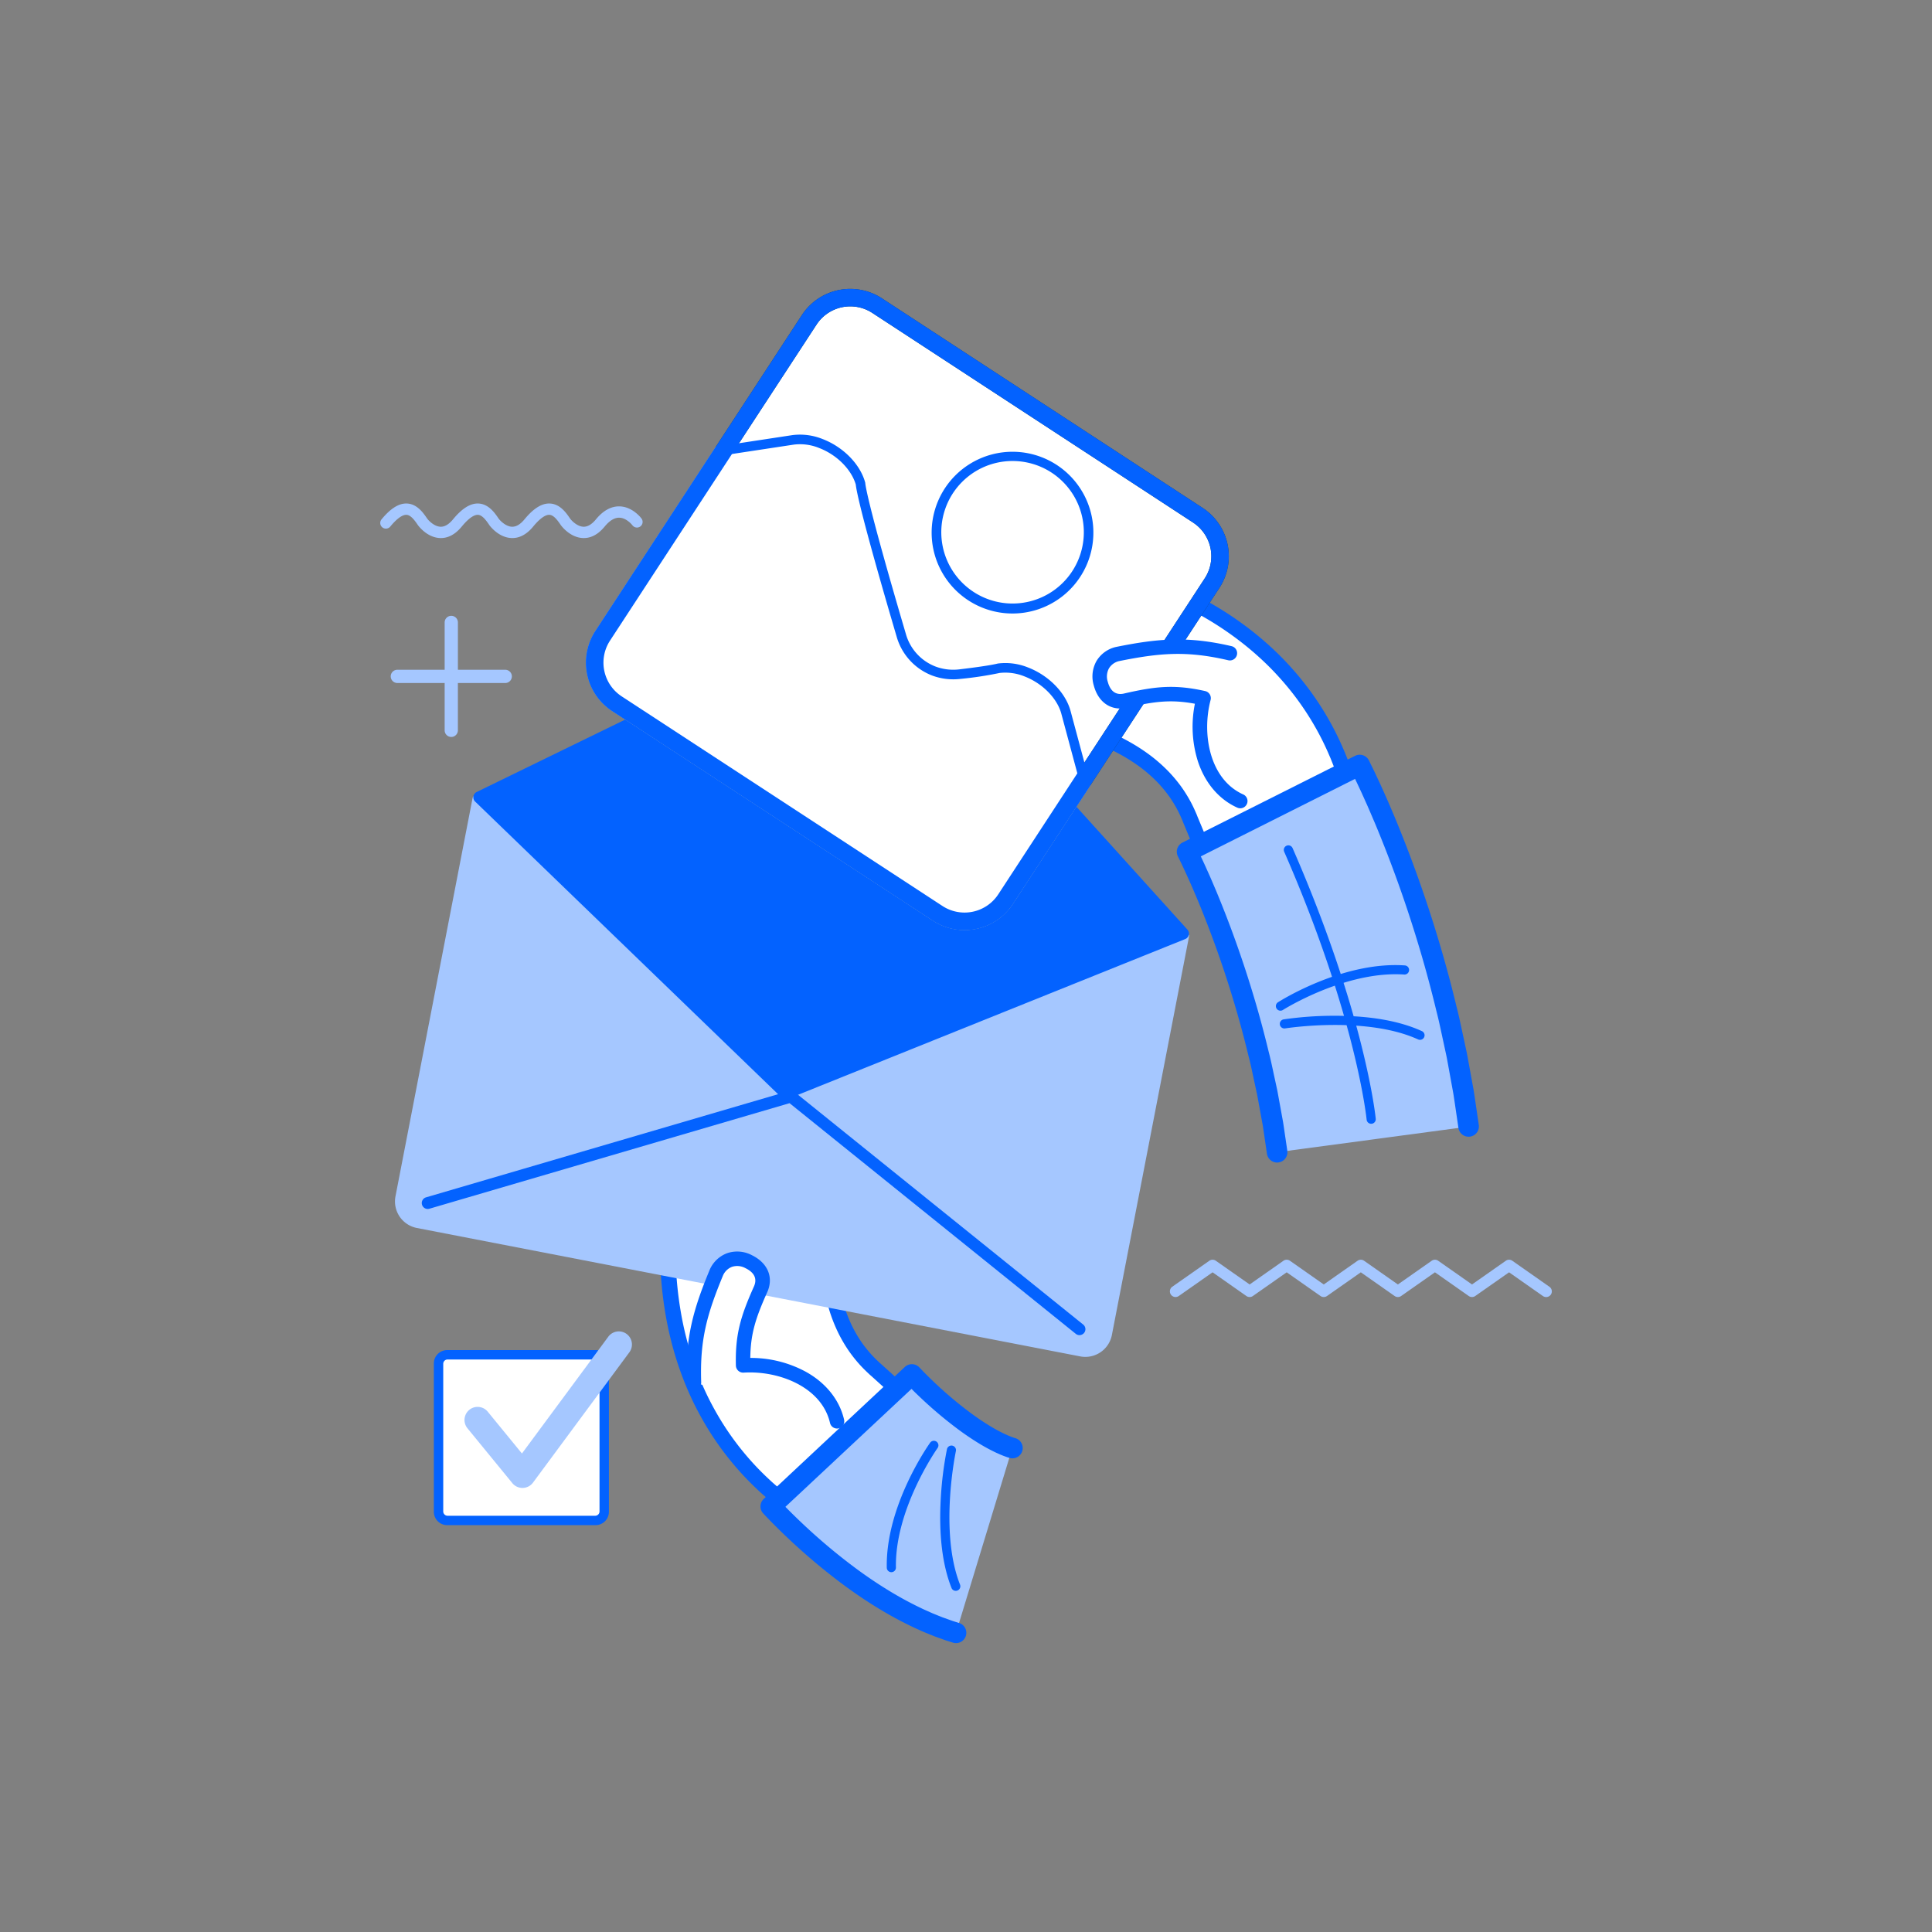 <svg xmlns="http://www.w3.org/2000/svg" xmlns:xlink="http://www.w3.org/1999/xlink" width="642" height="642" viewBox="0 0 642 642">
  <rect x="0" y="0" width="642" height="642" fill="#808080" stroke="none"/>
  <defs>
    <clipPath id="clip-path">
      <rect id="Rectangle_2249" data-name="Rectangle 2249" width="389.314" height="450" fill="none"/>
    </clipPath>
    <clipPath id="clip-Plan_de_travail_6">
      <rect width="642" height="642"/>
    </clipPath>
  </defs>
  <g id="Plan_de_travail_6" data-name="Plan de travail – 6" clip-path="url(#clip-Plan_de_travail_6)">
    <g id="Groupe_1259" data-name="Groupe 1259" transform="translate(126.343 96)">
      <g id="Groupe_1258" data-name="Groupe 1258" clip-path="url(#clip-path)">
        <path id="Tracé_259" data-name="Tracé 259" d="M73.186,443.023H23.893a4.445,4.445,0,0,1-4.439-4.438v-49.3a4.444,4.444,0,0,1,4.439-4.438H73.186a4.445,4.445,0,0,1,4.441,4.438v49.3a4.446,4.446,0,0,1-4.441,4.438" transform="translate(-1.629 -32.219)" fill="#0362ff"/>
        <path id="Rectangle_2248" data-name="Rectangle 2248" d="M1.439,0H50.492A1.438,1.438,0,0,1,51.93,1.438V50.489a1.44,1.44,0,0,1-1.44,1.44H1.437A1.437,1.437,0,0,1,0,50.492V1.439A1.439,1.439,0,0,1,1.439,0Z" transform="translate(20.946 355.754)" fill="#fff"/>
        <path id="Tracé_260" data-name="Tracé 260" d="M49.83,430.082a4.356,4.356,0,0,1-3.371-1.6L31.525,410.226a4.355,4.355,0,0,1,6.741-5.515l11.389,13.925,28.769-38.908A4.356,4.356,0,0,1,85.43,384.9l-32.1,43.411a4.359,4.359,0,0,1-3.4,1.765c-.035,0-.071,0-.106,0" transform="translate(-2.557 -31.642)" fill="#a5c7ff"/>
        <path id="Tracé_261" data-name="Tracé 261" d="M143.866,427.348a2.213,2.213,0,0,1-1.965.741,4.422,4.422,0,0,1-2.5-1.1s-.306-.265-.879-.764q-.43-.375-1.053-.925c-.411-.364-.875-.8-1.4-1.287a94.433,94.433,0,0,1-8.156-8.615,95.749,95.749,0,0,1-9.609-13.807c-1.524-2.664-2.983-5.469-4.287-8.374s-2.494-5.89-3.535-8.9A110.664,110.664,0,0,1,106,366.545a124.561,124.561,0,0,1-1.593-15.381c-.182-4.459-.121-8.133-.024-10.694.049-1.282.1-2.286.14-2.97s.063-1.046.063-1.046a4.713,4.713,0,0,1,.065-.516l.047-.663A11.181,11.181,0,0,1,107.959,328a7.6,7.6,0,0,1,6.436-2.188,7.766,7.766,0,0,1,3.311,1.345l.035-.256a9.834,9.834,0,0,1,3.741-6.5,7.727,7.727,0,0,1,6.474-1.417,8.648,8.648,0,0,1,4.4,2.642,9.642,9.642,0,0,1,2.3,4.48,8.279,8.279,0,0,1,4.2-.292,9.338,9.338,0,0,1,4.765,2.467,8.529,8.529,0,0,1,2.468,4.32,9.123,9.123,0,0,1,3.938-.3,10.063,10.063,0,0,1,5.766,2.859,6.694,6.694,0,0,1,2.085,5.061s-.058.843-.105,2.1-.075,2.928-.047,4.578.113,3.278.205,4.485c.047.6.091,1.1.118,1.453s.058.543.058.543a1.567,1.567,0,0,1,0,.377l.048.465c.038.3.093.745.162,1.307.156,1.115.389,2.7.771,4.537a58.031,58.031,0,0,0,1.6,6.047,49.737,49.737,0,0,0,2.545,6.319,45.592,45.592,0,0,0,3.3,5.652,44.819,44.819,0,0,0,3.509,4.421c1.12,1.227,2.144,2.19,2.864,2.862.356.344.67.585.861.766s6.278,5.682,6.278,5.682c.728.616-3.387,3.652-4.265,4.773Z" transform="translate(-8.731 -26.688)" fill="#fff"/>
        <path id="Tracé_262" data-name="Tracé 262" d="M178.943,396.63c-.482.433-1.21,1.086-1.387,1.3l-.111.139-31.936,30.794a4.79,4.79,0,0,1-4.055,1.546,7.006,7.006,0,0,1-3.974-1.72l-1.952-1.705c-.305-.272-.636-.58-1-.918l-.444-.413a96.261,96.261,0,0,1-8.378-8.85,98.222,98.222,0,0,1-9.869-14.175c-1.668-2.925-3.152-5.818-4.4-8.588-1.333-2.959-2.551-6.027-3.617-9.115a113.013,113.013,0,0,1-4.592-18.189,126.63,126.63,0,0,1-1.627-15.706c-.148-3.686-.156-7.351-.025-10.9.054-1.326.1-2.345.145-3.021l.063-1.072a6.345,6.345,0,0,1,.076-.65l.038-.533a14.48,14.48,0,0,1,1.141-4.721,13.02,13.02,0,0,1,2.9-4.226,10.21,10.21,0,0,1,8.6-2.873,10.031,10.031,0,0,1,1.227.263,12.106,12.106,0,0,1,3.938-5.185,10.347,10.347,0,0,1,8.6-1.863,11.2,11.2,0,0,1,5.708,3.409,12.266,12.266,0,0,1,2.126,3.246,11.086,11.086,0,0,1,2.944.148,11.851,11.851,0,0,1,6.078,3.141,11.466,11.466,0,0,1,2.375,3.248,12.042,12.042,0,0,1,2.606.083,12.626,12.626,0,0,1,7.247,3.6,9.258,9.258,0,0,1,2.81,7.009l-.027.449,0,0c-.019.353-.046.905-.072,1.589-.034.858-.079,2.574-.045,4.44.02,1.4.093,2.982.193,4.315l.122,1.425.054.524a4.5,4.5,0,0,1,.016.608l.177,1.469c.158,1.117.383,2.613.745,4.35a54.826,54.826,0,0,0,1.514,5.76,47.436,47.436,0,0,0,2.412,5.992,42.888,42.888,0,0,0,3.1,5.324,41.759,41.759,0,0,0,3.306,4.157c1.01,1.112,1.927,1.983,2.709,2.711l.029.028c.169.162.333.3.49.434.124.1.227.2.317.276.443.4,5.234,4.739,6.262,5.671a2.866,2.866,0,0,1,.679,3.354c-.465,1.075-1.537,2.081-3.244,3.611M167.9,383.989a46.406,46.406,0,0,1-3.722-4.685,47.8,47.8,0,0,1-3.487-5.974A52.716,52.716,0,0,1,158,366.67a59.851,59.851,0,0,1-1.663-6.318c-.394-1.893-.636-3.508-.8-4.7l-.105-.834-.148-1.34.027-.184-.176-1.951c-.107-1.451-.182-3.141-.209-4.63-.036-1.986.016-3.808.048-4.723.047-1.179.073-1.814.111-2.2a4.248,4.248,0,0,0-1.358-3.064,7.441,7.441,0,0,0-4.287-2.11,6.442,6.442,0,0,0-2.829.2l-2.672.824-.592-2.733a5.972,5.972,0,0,0-1.739-3.012,6.739,6.739,0,0,0-3.455-1.791,5.726,5.726,0,0,0-2.9.2l-2.738.935-.6-2.834a7.072,7.072,0,0,0-1.686-3.281,6.124,6.124,0,0,0-3.093-1.873,5.179,5.179,0,0,0-4.351.977,6.9,6.9,0,0,0-2.176,2.806,7.882,7.882,0,0,0-.559,1.994l-.624,4.408-3.43-2.409a5.15,5.15,0,0,0-2.216-.909,5.039,5.039,0,0,0-4.28,1.506,7.792,7.792,0,0,0-1.739,2.552,9.28,9.28,0,0,0-.734,3.049l-.06.814-.026.148a1.907,1.907,0,0,0-.029.192l-.062,1.055c-.039.642-.088,1.625-.137,2.9-.127,3.409-.119,6.94.025,10.489a121.359,121.359,0,0,0,1.559,15.066,107.593,107.593,0,0,0,4.383,17.364c1.015,2.946,2.175,5.867,3.447,8.685,1.179,2.625,2.584,5.367,4.175,8.153a92.774,92.774,0,0,0,9.351,13.435,91.027,91.027,0,0,0,7.933,8.378l.453.421c.328.306.627.587.892.82l1.925,1.685a1.936,1.936,0,0,0,.969.467l31.826-30.686a21.923,21.923,0,0,1,1.872-1.8c.247-.222.582-.519.908-.823-2.142-1.944-4.444-4.027-4.6-4.163l-.04-.036c-.051-.049-.113-.1-.185-.163-.18-.152-.431-.366-.7-.629-.624-.582-1.768-1.65-3-3.006" transform="translate(-8.497 -26.453)" fill="#0362ff"/>
        <path id="Tracé_263" data-name="Tracé 263" d="M221.909,418.129l-18.7,61.41s-.349-.109-1.01-.311c-.327-.106-.734-.233-1.206-.385s-.979-.347-1.564-.55-1.226-.447-1.928-.7c-.679-.267-1.4-.556-2.169-.868-.387-.156-.783-.322-1.2-.49s-.8-.349-1.216-.533c-.819-.372-1.712-.755-2.589-1.174a120.818,120.818,0,0,1-11.205-6.076c-3.831-2.334-7.656-4.921-11.268-7.593a200.882,200.882,0,0,1-18.383-15.47c-2.348-2.225-4.266-4.14-5.63-5.546-.695-.717-1.237-1.281-1.607-1.668l-.593-.629L188.527,393.7l.31.325c.222.231.55.574.967,1.006.87.893,2.184,2.206,3.817,3.755a136.64,136.64,0,0,0,12.363,10.426c2.27,1.679,4.511,3.181,6.534,4.415a56.733,56.733,0,0,0,5.253,2.865c.36.175.684.3,1,.449.156.066.315.147.455.2l.4.158c.257.109.5.205.724.3l.567.2c.166.064.318.121.446.168s.223.061.3.086c.161.049.247.077.247.077" transform="translate(-11.858 -32.96)" fill="#a5c7ff"/>
        <path id="Tracé_264" data-name="Tracé 264" d="M206.158,480.236a3.414,3.414,0,0,0-2.248-4.272l-2.147-.678-3.376-1.209c-.562-.222-1.152-.456-1.779-.71l-1.493-.608c-.231-.1-.477-.208-.732-.323l-1.071-.477c-.6-.267-1.22-.546-1.815-.83a117.563,117.563,0,0,1-10.908-5.908c-3.686-2.246-7.394-4.744-11.012-7.427a195.016,195.016,0,0,1-18.062-15.2c-2.3-2.176-4.132-4.012-5.322-5.229l41.9-39.193c.762.764,1.722,1.706,2.861,2.778a138.6,138.6,0,0,0,12.688,10.7c2.224,1.652,4.574,3.24,6.784,4.585a59.529,59.529,0,0,0,5.56,3.03c.241.116.464.218.686.31.11.05.221.1.325.148l.071.03.125.06c.147.068.29.13.425.188.012.006.027.008.038.014l1.078.437c.059.021.117.043.177.062l.937.338a2.165,2.165,0,0,0,.26.086l.475.143a3.419,3.419,0,1,0,2.021-6.532l-.247-.078a.525.525,0,0,0-.072-.02l-.165-.049-.325-.12c-.023-.008-.048-.019-.072-.03l-.477-.164-.636-.262c-.017-.007-.032-.014-.049-.019l-.373-.148c-.032-.011-.066-.028-.105-.047-.07-.032-.139-.064-.212-.1-.15-.073-.3-.139-.463-.207s-.3-.129-.454-.206a.459.459,0,0,0-.049-.023,51.885,51.885,0,0,1-4.924-2.69c-2.033-1.236-4.2-2.7-6.271-4.238A133.441,133.441,0,0,1,195.666,396c-1.772-1.682-3.093-3.019-3.724-3.665l-1.24-1.3a3.42,3.42,0,0,0-4.822-.15l-46.885,43.85a3.417,3.417,0,0,0-.153,4.842l.589.628a.306.306,0,0,0,.025.026l1.605,1.671c1.239,1.269,3.223,3.266,5.745,5.655A203.783,203.783,0,0,0,165.513,463.3c3.78,2.8,7.657,5.415,11.519,7.766a124.252,124.252,0,0,0,11.532,6.246c.659.316,1.321.612,1.963.9l1.07.477c.3.136.6.268.91.395l1.537.627c.676.272,1.3.53,1.91.764l.07.025,3.515,1.258c.035.013.071.024.108.036l2.232.7a3.422,3.422,0,0,0,4.281-2.249Z" transform="translate(-11.546 -32.647)" fill="#0362ff"/>
        <path id="Tracé_265" data-name="Tracé 265" d="M209.777,466.307a1.521,1.521,0,0,1-2.934.485c-3.088-7.8-4.28-17.941-3.541-30.135a115.99,115.99,0,0,1,2.03-15.982,1.518,1.518,0,0,1,2.968.642c-.056.262-5.614,26.7,1.373,44.356a1.594,1.594,0,0,1,.105.633" transform="translate(-17.002 -35.118)" fill="#0362ff"/>
        <path id="Tracé_266" data-name="Tracé 266" d="M200.87,419.344a1.5,1.5,0,0,1-.28.805c-.141.2-14.2,20.167-13.841,39.683a1.52,1.52,0,1,1-3.039.059c-.375-20.547,13.8-40.658,14.406-41.507a1.52,1.52,0,0,1,2.755.959" transform="translate(-15.379 -34.973)" fill="#0362ff"/>
        <path id="Tracé_267" data-name="Tracé 267" d="M31.316,184.037a8.59,8.59,0,0,0-.256.991L5.524,316.937a8.982,8.982,0,0,0,7.112,10.526l220.417,42.672a8.983,8.983,0,0,0,10.53-7.114l25.538-131.907a9.96,9.96,0,0,0,.135-1.016Z" transform="translate(-0.449 -15.407)" fill="#a5c7ff"/>
        <path id="Tracé_268" data-name="Tracé 268" d="M233.634,372.008a1.959,1.959,0,0,1-1.235-.437l-95.11-76.645L17.6,330a1.97,1.97,0,1,1-1.108-3.781l120.681-35.36a1.977,1.977,0,0,1,1.789.356L234.871,368.5a1.97,1.97,0,0,1-1.237,3.5" transform="translate(-1.262 -24.343)" fill="#0362ff"/>
        <path id="Tracé_269" data-name="Tracé 269" d="M137.768,276.8,35.929,178.423l133.951-65.3,99.905,110.568Z" transform="translate(-3.008 -9.471)" fill="#0362ff"/>
        <path id="Tracé_270" data-name="Tracé 270" d="M137.587,278.587a1.968,1.968,0,0,1-1.369-.554L34.381,179.66a1.971,1.971,0,0,1,.5-3.188l133.951-65.3a1.971,1.971,0,0,1,2.326.45l99.9,110.568a1.971,1.971,0,0,1-.727,3.148l-132.018,53.1a1.961,1.961,0,0,1-.736.143M39.142,178.781l98.9,95.532L266.251,222.74,169.232,115.366Z" transform="translate(-2.828 -9.291)" fill="#0362ff"/>
        <path id="Tracé_271" data-name="Tracé 271" d="M338.289,170.607A2.209,2.209,0,0,0,339.644,169a4.43,4.43,0,0,0-.194-2.722l-.426-1.084c-.142-.356-.313-.79-.52-1.3s-.464-1.092-.746-1.746a94.287,94.287,0,0,0-5.386-10.571,95.865,95.865,0,0,0-9.793-13.678c-2-2.326-4.154-4.64-6.454-6.844s-4.714-4.321-7.2-6.307a110.309,110.309,0,0,0-15.249-10.18,124.887,124.887,0,0,0-13.96-6.65c-4.139-1.664-7.622-2.838-10.068-3.6-1.224-.382-2.187-.673-2.846-.861l-1.007-.291a4.807,4.807,0,0,0-.509-.111l-.64-.178a11.18,11.18,0,0,0-7.949.636,7.607,7.607,0,0,0-4.218,5.333,7.783,7.783,0,0,0,.16,3.571l-.254-.054a9.833,9.833,0,0,0-7.374,1.35,7.719,7.719,0,0,0-3.5,5.627,8.645,8.645,0,0,0,1.014,5.03,9.647,9.647,0,0,0,3.451,3.667,8.282,8.282,0,0,0-1.679,3.858,9.343,9.343,0,0,0,.727,5.317,8.549,8.549,0,0,0,3.244,3.771,9.142,9.142,0,0,0-1.6,3.612,10.05,10.05,0,0,0,.762,6.39,6.689,6.689,0,0,0,4.071,3.66s.813.228,2.013.6,2.784.91,4.329,1.489,3.051,1.2,4.157,1.7c.552.246,1.006.455,1.329.6l.493.237a1.622,1.622,0,0,0,.357.121s.147.069.423.2.669.335,1.176.589c1,.52,2.415,1.272,4.017,2.244a58.374,58.374,0,0,1,5.165,3.528,49.879,49.879,0,0,1,5.1,4.515,45.678,45.678,0,0,1,4.221,5,44.608,44.608,0,0,1,2.988,4.789c.784,1.466,1.348,2.752,1.74,3.657.2.449.329.826.432,1.068s3.254,7.817,3.254,7.817c.334.893,4.575-1.968,5.924-2.42Z" transform="translate(-20.214 -8.575)" fill="#fff"/>
        <path id="Tracé_272" data-name="Tracé 272" d="M293.015,195.286h0a2.868,2.868,0,0,1-2.932-1.761c-.534-1.282-3.019-7.25-3.247-7.8-.044-.111-.1-.24-.153-.39-.072-.193-.148-.393-.246-.607l-.016-.036c-.424-.984-.937-2.14-1.647-3.463a41.959,41.959,0,0,0-2.811-4.508,42.657,42.657,0,0,0-3.977-4.705,47.121,47.121,0,0,0-4.839-4.281,55.208,55.208,0,0,0-4.92-3.354c-1.516-.923-2.851-1.637-3.852-2.159l-1.324-.659a4.25,4.25,0,0,1-.567-.218l-.476-.228-1.3-.59c-1.221-.541-2.686-1.138-4-1.628-1.747-.656-3.379-1.188-4.2-1.442-.653-.205-1.184-.365-1.521-.465h0l-.433-.126a9.255,9.255,0,0,1-5.663-4.995,12.63,12.63,0,0,1-.971-8.034,12.117,12.117,0,0,1,.8-2.484,11.5,11.5,0,0,1-2.266-3.324,11.883,11.883,0,0,1-.925-6.78,11.1,11.1,0,0,1,.847-2.824,12.245,12.245,0,0,1-2.348-3.09,11.222,11.222,0,0,1-1.3-6.521,10.345,10.345,0,0,1,4.636-7.482,12.091,12.091,0,0,1,6.2-1.974,9.971,9.971,0,0,1,5.75-8.381,13.027,13.027,0,0,1,4.952-1.319,14.5,14.5,0,0,1,4.832.5l.515.143c.214.039.426.086.638.147l1.031.3c.651.184,1.628.481,2.894.874,3.388,1.064,6.84,2.3,10.265,3.674a126.724,126.724,0,0,1,14.254,6.791,112.968,112.968,0,0,1,15.6,10.418c2.552,2.038,5.036,4.213,7.378,6.459,2.193,2.1,4.422,4.467,6.621,7.019a98.33,98.33,0,0,1,10.053,14.045,96.242,96.242,0,0,1,5.532,10.858l.242.558c.2.454.377.869.531,1.247l.954,2.41a6.989,6.989,0,0,1,.29,4.32,4.789,4.789,0,0,1-2.815,3.3l-39.71,19.783-.169.056c-.265.094-1.122.563-1.692.871-2.013,1.1-3.322,1.768-4.491,1.847m-1.894-12.653c.156.345.273.651.357.873.032.088.062.165.091.229l.018.05c.079.19,1.271,3.057,2.383,5.729.4-.208.79-.422,1.08-.582a21.219,21.219,0,0,1,2.322-1.16l39.571-19.716a1.946,1.946,0,0,0-.115-1.07l-.944-2.377c-.13-.329-.3-.7-.474-1.114l-.246-.568a91.2,91.2,0,0,0-5.237-10.28,92.886,92.886,0,0,0-9.528-13.31c-2.093-2.433-4.207-4.676-6.285-6.664-2.231-2.142-4.593-4.213-7.031-6.157a107.345,107.345,0,0,0-14.894-9.943,120.9,120.9,0,0,0-13.675-6.514c-3.3-1.325-6.621-2.514-9.876-3.537-1.221-.38-2.162-.664-2.781-.841l-1.015-.294a1.852,1.852,0,0,0-.19-.037l-.148-.026-.785-.215a9.3,9.3,0,0,0-3.12-.33,7.778,7.778,0,0,0-2.986.783,5.045,5.045,0,0,0-2.853,3.529,5.159,5.159,0,0,0,.114,2.393L256,115.525l-4.362-.889a7.91,7.91,0,0,0-2.065-.141,6.928,6.928,0,0,0-3.373,1.111,5.172,5.172,0,0,0-2.376,3.772,6.115,6.115,0,0,0,.728,3.544,7.1,7.1,0,0,0,2.527,2.687l2.469,1.514-1.8,2.267a5.713,5.713,0,0,0-1.155,2.665,6.742,6.742,0,0,0,.529,3.857,5.975,5.975,0,0,0,2.256,2.647l2.379,1.472-1.671,2.243a6.458,6.458,0,0,0-1.14,2.6,7.449,7.449,0,0,0,.554,4.745,4.243,4.243,0,0,0,2.433,2.306c.378.094.986.282,2.113.633.872.277,2.607.837,4.465,1.537,1.4.523,2.962,1.161,4.293,1.747l1.779.816.182.039,1.214.587.75.378c1.071.556,2.511,1.324,4.164,2.329a60.466,60.466,0,0,1,5.4,3.684,53.061,53.061,0,0,1,5.378,4.76,47.961,47.961,0,0,1,4.462,5.284,46.762,46.762,0,0,1,3.167,5.077c.866,1.616,1.49,3.052,1.828,3.836" transform="translate(-19.98 -8.341)" fill="#0362ff"/>
        <path id="Tracé_273" data-name="Tracé 273" d="M349.984,172.676s.064.124.187.367.284.578.507,1.031.476.985.79,1.622.653,1.365,1.029,2.169.791,1.693,1.244,2.663c.429.961.9,2,1.4,3.113,1.016,2.223,2.053,4.715,3.223,7.443a419.649,419.649,0,0,1,14.458,40.479c2.253,7.47,4.281,15.018,5.993,22.153.922,3.549,1.615,7.039,2.339,10.33.356,1.647.7,3.25,1.033,4.8.3,1.559.569,3.073.837,4.525.527,2.9,1.013,5.56,1.441,7.919.377,2.373.665,4.451.923,6.158.5,3.418.786,5.37.786,5.37l-63.627,8.526s-.238-1.615-.655-4.435c-.214-1.412-.444-3.126-.755-5.092-.362-1.964-.762-4.176-1.207-6.594-.224-1.208-.438-2.469-.693-3.767q-.419-1.952-.87-4.023c-.611-2.758-1.173-5.678-1.961-8.671-1.443-6.005-3.154-12.385-5.065-18.716a353.854,353.854,0,0,0-12.189-34.153c-.964-2.238-1.825-4.324-2.637-6.1-.4-.89-.773-1.729-1.121-2.5l-.968-2.067c-.292-.628-.551-1.185-.774-1.636s-.418-.855-.573-1.174-.272-.565-.343-.7l-.113-.222Z" transform="translate(-24.498 -14.456)" fill="#a5c7ff"/>
        <path id="Tracé_274" data-name="Tracé 274" d="M322.215,304.449a3.12,3.12,0,0,0,.512-.038,3.419,3.419,0,0,0,2.885-3.883l-.652-4.433c-.081-.521-.159-1.07-.244-1.658-.148-1.031-.314-2.2-.517-3.474a.7.7,0,0,0-.016-.077l-1.2-6.594c-.082-.442-.161-.888-.245-1.341-.143-.8-.291-1.623-.454-2.462,0-.027-.008-.05-.014-.075l-.871-4.02c-.177-.794-.345-1.59-.515-2.393-.441-2.058-.892-4.186-1.471-6.388-1.525-6.346-3.243-12.7-5.106-18.868a357.59,357.59,0,0,0-12.313-34.5c-.3-.694-.578-1.349-.848-1.987-.637-1.5-1.24-2.916-1.827-4.19l-1.117-2.49c-.005-.016-.014-.033-.021-.05l-.965-2.065c-.126-.267-.24-.514-.349-.745l51.259-25.754c.3.61.615,1.28.964,2.028l1.235,2.642,1.385,3.087c.751,1.647,1.523,3.457,2.336,5.374q.421.985.863,2.017a415.942,415.942,0,0,1,14.325,40.117c2.174,7.2,4.17,14.588,5.945,21.969a.6.6,0,0,1,.015.064c.667,2.551,1.211,5.106,1.741,7.581.19.886.377,1.761.569,2.622l1.021,4.75c.2,1.007.377,2,.551,2.963.094.5.184,1.006.276,1.5l1.431,7.871c.249,1.56.461,3.008.648,4.286.092.642.181,1.243.265,1.807l.786,5.357a3.419,3.419,0,0,0,6.765-.991l-.786-5.37c-.084-.566-.17-1.16-.263-1.789-.191-1.309-.408-2.795-.668-4.413a.456.456,0,0,0-.012-.071l-1.44-7.923c-.092-.5-.182-.988-.272-1.487-.181-1-.37-2.028-.573-3.076,0-.022-.009-.043-.015-.066l-1.033-4.8c-.191-.864-.375-1.726-.562-2.6-.542-2.532-1.1-5.152-1.8-7.838-1.8-7.5-3.832-15.008-6.039-22.315A423.527,423.527,0,0,0,361.2,189.439c-.3-.7-.584-1.367-.86-2.02-.837-1.957-1.624-3.81-2.4-5.515l-1.385-3.091a.188.188,0,0,1-.024-.047l-1.244-2.663c-.382-.818-.723-1.552-1.059-2.23l-1.5-3.051a3.421,3.421,0,0,0-4.588-1.516l-57.364,28.821a3.425,3.425,0,0,0-1.517,4.6l.112.223a.133.133,0,0,1,.019.03c.06.122.165.334.3.616l.573,1.179c.214.428.456.947.751,1.583l.956,2.05,1.112,2.477a.191.191,0,0,0,.014.032c.547,1.192,1.134,2.568,1.752,4.023.278.647.56,1.312.853,1.994a350.4,350.4,0,0,1,12.056,33.784c1.829,6.066,3.517,12.3,5.012,18.53.006.023.013.047.02.07.542,2.06.98,4.12,1.4,6.11.176.824.345,1.636.522,2.434l.86,3.968c.156.8.294,1.574.431,2.335.084.465.166.92.248,1.37l1.2,6.546c.191,1.209.354,2.337.5,3.336.089.6.17,1.168.247,1.691l.654,4.424a3.417,3.417,0,0,0,3.366,2.921" transform="translate(-24.185 -14.143)" fill="#0362ff"/>
        <path id="Tracé_275" data-name="Tracé 275" d="M356.728,294.323a1.469,1.469,0,0,0,.154-.006,1.52,1.52,0,0,0,1.364-1.66c-.035-.355-.881-8.817-4.717-24.2C350,254.3,343.158,231.408,330.61,202.712a1.519,1.519,0,1,0-2.785,1.217c12.463,28.5,19.252,51.226,22.754,65.263,3.781,15.167,4.635,23.675,4.642,23.761a1.517,1.517,0,0,0,1.506,1.371" transform="translate(-27.434 -16.894)" fill="#0362ff"/>
        <path id="Tracé_276" data-name="Tracé 276" d="M372.83,271.611a1.52,1.52,0,0,0,.636-2.9c-7.631-3.488-17.694-5.2-29.909-5.1a116.092,116.092,0,0,0-16.067,1.2,1.52,1.52,0,0,0,.487,3c.267-.042,26.955-4.23,44.228,3.661a1.534,1.534,0,0,0,.626.137" transform="translate(-27.31 -22.069)" fill="#0362ff"/>
        <path id="Tracé_277" data-name="Tracé 277" d="M326.332,260.382a1.529,1.529,0,0,0,.821-.238c.206-.13,20.875-13.136,40.346-11.775a1.519,1.519,0,0,0,.211-3.03c-20.5-1.435-41.314,11.684-42.192,12.241a1.521,1.521,0,0,0,.815,2.8" transform="translate(-27.193 -20.53)" fill="#0362ff"/>
        <path id="Tracé_278" data-name="Tracé 278" d="M83.314,140.26l106.612,69.673a19.209,19.209,0,0,0,26.554-5.566L285.112,99.344A19.2,19.2,0,0,0,279.55,72.79L172.935,3.118a19.209,19.209,0,0,0-26.554,5.565L77.75,113.709a19.2,19.2,0,0,0,5.565,26.551" transform="translate(-6.248 0)" fill="#0c375b"/>
        <path id="Tracé_279" data-name="Tracé 279" d="M276.9,78.181a13.39,13.39,0,0,1,3.88,18.517L212.153,201.723a13.4,13.4,0,0,1-18.519,3.88L87.021,135.93a13.394,13.394,0,0,1-3.884-18.518L151.773,12.389a13.4,13.4,0,0,1,18.518-3.88Z" transform="translate(-6.778 -0.53)" fill="#fff"/>
        <path id="Tracé_280" data-name="Tracé 280" d="M143.2,53.016c4.664-.708,10.122.672,14.834,3.753s8.168,7.522,9.39,12.078c0,0-.171,3.888,13.478,50.171a16.246,16.246,0,0,0,17.832,11.827c10.531-1.255,12.71-1.931,12.71-1.931,4.662-.707,10.118.673,14.832,3.753s8.168,7.522,9.391,12.078l6.6,24.578L216.482,208.79a19.21,19.21,0,0,1-26.555,5.566L83.315,144.683a19.2,19.2,0,0,1-5.565-26.551l40.029-61.253Z" transform="translate(-6.248 -4.423)" fill="#fff"/>
        <path id="Tracé_281" data-name="Tracé 281" d="M83.314,144.682l106.612,69.673a19.176,19.176,0,0,0,26.554-5.566l25.79-39.467-6.6-24.577c-1.222-4.556-4.678-9-9.39-12.078a25.452,25.452,0,0,0-4.81-2.464,20.037,20.037,0,0,0-10.022-1.289s-2.179.676-12.709,1.932a16.816,16.816,0,0,1-8.015-.954,16.326,16.326,0,0,1-9.817-10.874c-13.65-46.282-13.478-50.17-13.478-50.17-1.223-4.557-4.678-9-9.391-12.078a25.354,25.354,0,0,0-4.811-2.465A20.05,20.05,0,0,0,143.2,53.015l-25.425,3.863L77.75,118.132a19.2,19.2,0,0,0,5.565,26.55m-2.9-24.807,39.247-60.06,24.019-3.645a16.73,16.73,0,0,1,8.4,1.113,22.3,22.3,0,0,1,4.207,2.155c3.946,2.578,6.915,6.3,7.99,10,.5,4.531,5.476,23.057,13.563,50.483a19.575,19.575,0,0,0,11.738,12.95,20.149,20.149,0,0,0,9.531,1.144,118.6,118.6,0,0,0,12.976-1.969,16.877,16.877,0,0,1,8.237,1.138,22.3,22.3,0,0,1,4.2,2.154c4.03,2.632,7.042,6.458,8.057,10.237l6.233,23.2-25.009,38.272a15.984,15.984,0,0,1-22.137,4.637L85.06,142.012a16.011,16.011,0,0,1-4.641-22.137" transform="translate(-6.248 -4.423)" fill="#0362ff"/>
        <path id="Tracé_282" data-name="Tracé 282" d="M205.8,72.151A25.335,25.335,0,1,0,240.864,64.8,25.339,25.339,0,0,0,205.8,72.151" transform="translate(-16.883 -5.079)" fill="#fff"/>
        <path id="Tracé_283" data-name="Tracé 283" d="M212.13,108.409a26.873,26.873,0,1,1,5.135,2.623,26.962,26.962,0,0,1-5.135-2.623m7.529-45.165a23.682,23.682,0,1,0,15.659.435,23.776,23.776,0,0,0-15.659-.435" transform="translate(-16.739 -4.934)" fill="#0362ff"/>
        <path id="Tracé_284" data-name="Tracé 284" d="M146.381,8.684,77.75,113.709a19.2,19.2,0,0,0,5.565,26.551l106.612,69.672a19.208,19.208,0,0,0,26.554-5.566L285.113,99.344A19.206,19.206,0,0,0,279.55,72.79L172.935,3.118a19.209,19.209,0,0,0-26.554,5.565m4.861,3.175a13.4,13.4,0,0,1,18.519-3.88L276.373,77.65a13.391,13.391,0,0,1,3.88,18.517L211.622,201.192a13.4,13.4,0,0,1-18.518,3.88L86.49,135.4a13.394,13.394,0,0,1-3.883-18.518Z" transform="translate(-6.248 0)" fill="#0362ff"/>
        <path id="Tracé_285" data-name="Tracé 285" d="M266.781,132.213c13.795-2.79,23.246-3.588,37.406-.291l3.458,49.126c-11.766-5.275-15.717-20.736-12.191-34.2-10.083-2.252-16.1-1.422-25.679.76-3.7.971-7.178-.684-8.487-5.576-1.421-5.3,1.7-8.878,5.492-9.823" transform="translate(-21.845 -10.864)" fill="#fff"/>
        <path id="Tracé_286" data-name="Tracé 286" d="M307.58,183.23a2.405,2.405,0,0,0,.828-4.594c-11.084-4.97-13.862-19.883-10.847-31.391a2.413,2.413,0,0,0-1.8-2.96c-10.113-2.259-16.423-1.591-26.737.764-2.839.745-4.756-.6-5.632-3.856a5.658,5.658,0,0,1,.4-4.463,5.371,5.371,0,0,1,3.306-2.393c13.638-2.753,22.563-3.5,36.328-.292a2.405,2.405,0,0,0,1.091-4.685c-14.563-3.391-24.367-2.568-38.43.275-.035.006-.071.016-.105.023a10.208,10.208,0,0,0-6.335,4.632,10.425,10.425,0,0,0-.9,8.152c1.566,5.831,6.044,8.692,11.422,7.279,8.845-2.018,14.266-2.69,22.176-1.225a38.3,38.3,0,0,0,.967,19.047c2.353,7.242,7.017,12.74,13.131,15.482a2.378,2.378,0,0,0,1.141.206" transform="translate(-21.625 -10.644)" fill="#0362ff"/>
        <path id="Tracé_287" data-name="Tracé 287" d="M121.283,356.208c-5.4,13-8,22.12-7.5,36.649l47.539,12.866c-2.908-12.563-17.316-19.419-31.2-18.555-.267-10.329,1.71-16.076,5.7-25.051,1.667-3.441.711-7.176-3.836-9.4-4.921-2.414-9.041-.039-10.7,3.495" transform="translate(-9.521 -29.446)" fill="#fff"/>
        <path id="Tracé_288" data-name="Tracé 288" d="M163.431,406.119a2.4,2.4,0,0,1-4.668-.073c-2.741-11.835-16.839-17.436-28.713-16.7a2.414,2.414,0,0,1-2.556-2.34c-.267-10.359,1.605-16.424,5.906-26.089,1.277-2.642.331-4.782-2.7-6.269a5.663,5.663,0,0,0-4.456-.471,5.37,5.37,0,0,0-2.985,2.784c-5.333,12.851-7.785,21.466-7.293,35.589a2.406,2.406,0,0,1-4.809.169c-.518-14.945,2.18-24.407,7.681-37.656.013-.034.028-.066.043-.1a10.208,10.208,0,0,1,5.764-5.325,10.425,10.425,0,0,1,8.173.691c5.421,2.662,7.364,7.608,4.941,12.612-3.684,8.29-5.39,13.479-5.478,21.523a38.291,38.291,0,0,1,18.5,4.623c6.652,3.7,11.147,9.34,12.66,15.868a2.428,2.428,0,0,1-.018,1.16" transform="translate(-9.301 -29.226)" fill="#0362ff"/>
        <path id="Tracé_289" data-name="Tracé 289" d="M287.173,361.057l12.317-8.635a1.876,1.876,0,0,1,2.161,0l11.235,7.878,11.234-7.878a1.878,1.878,0,0,1,2.161,0l11.235,7.878,11.233-7.878a1.879,1.879,0,0,1,2.162,0l11.235,7.878,11.235-7.878a1.876,1.876,0,0,1,2.161,0l11.236,7.878,11.234-7.878a1.875,1.875,0,0,1,2.16,0l12.317,8.635a1.882,1.882,0,1,1-2.162,3.081l-11.234-7.877-11.237,7.877a1.881,1.881,0,0,1-2.16,0l-11.234-7.877-11.235,7.877a1.879,1.879,0,0,1-2.159,0l-11.236-7.877-11.236,7.877a1.881,1.881,0,0,1-2.16,0L325.2,356.261l-11.237,7.877a1.878,1.878,0,0,1-2.158,0l-11.235-7.877-11.235,7.877a1.882,1.882,0,0,1-2.162-3.081" transform="translate(-23.975 -29.475)" fill="#a5c7ff"/>
        <path id="Tracé_290" data-name="Tracé 290" d="M36.251,84.989c.027.039,2.894,4.1,7.3,4.314,2.651.125,5.1-1.157,7.282-3.813,2.719-3.3,4.435-3.943,5.393-3.9,1.414.067,2.691,1.79,3.777,3.4.029.039,2.89,4.1,7.3,4.314,2.648.125,5.1-1.154,7.284-3.813,1.633-1.985,3.267-2.976,4.857-2.943,2.455.048,4.327,2.468,4.364,2.517a1.881,1.881,0,0,0,3.017-2.248c-.12-.163-2.96-3.924-7.269-4.032-2.81-.071-5.462,1.381-7.875,4.316-1.367,1.662-2.758,2.484-4.135,2.446-2.05-.057-3.926-1.995-4.431-2.683-1.24-1.83-3.3-4.868-6.708-5.03-2.683-.125-5.455,1.6-8.473,5.267-1.368,1.662-2.759,2.484-4.136,2.446-2.05-.057-3.926-1.995-4.435-2.683-1.236-1.83-3.3-4.868-6.7-5.03-2.682-.125-5.456,1.6-8.476,5.267-1.368,1.662-2.758,2.486-4.133,2.446-2.051-.057-3.925-1.995-4.434-2.683-1.239-1.83-3.3-4.868-6.706-5.03-2.681-.125-5.456,1.6-8.475,5.267a1.881,1.881,0,1,0,2.906,2.39c2.718-3.3,4.432-3.943,5.393-3.9,1.413.067,2.691,1.79,3.776,3.4.028.039,2.886,4.1,7.294,4.312,2.652.129,5.1-1.153,7.288-3.811,2.716-3.3,4.431-3.943,5.392-3.9,1.411.067,2.687,1.79,3.774,3.4" transform="translate(0 -6.516)" fill="#a5c7ff"/>
        <path id="Tracé_291" data-name="Tracé 291" d="M6.014,140.89H21.734l0,15.722a2.2,2.2,0,0,0,4.4,0V140.89H41.863a2.2,2.2,0,0,0,0-4.405H26.14V120.762a2.2,2.2,0,1,0-4.405,0v15.723H6.014a2.2,2.2,0,1,0,0,4.4" transform="translate(-0.319 -9.925)" fill="#a5c7ff"/>
      </g>
    </g>
  </g>
</svg>
